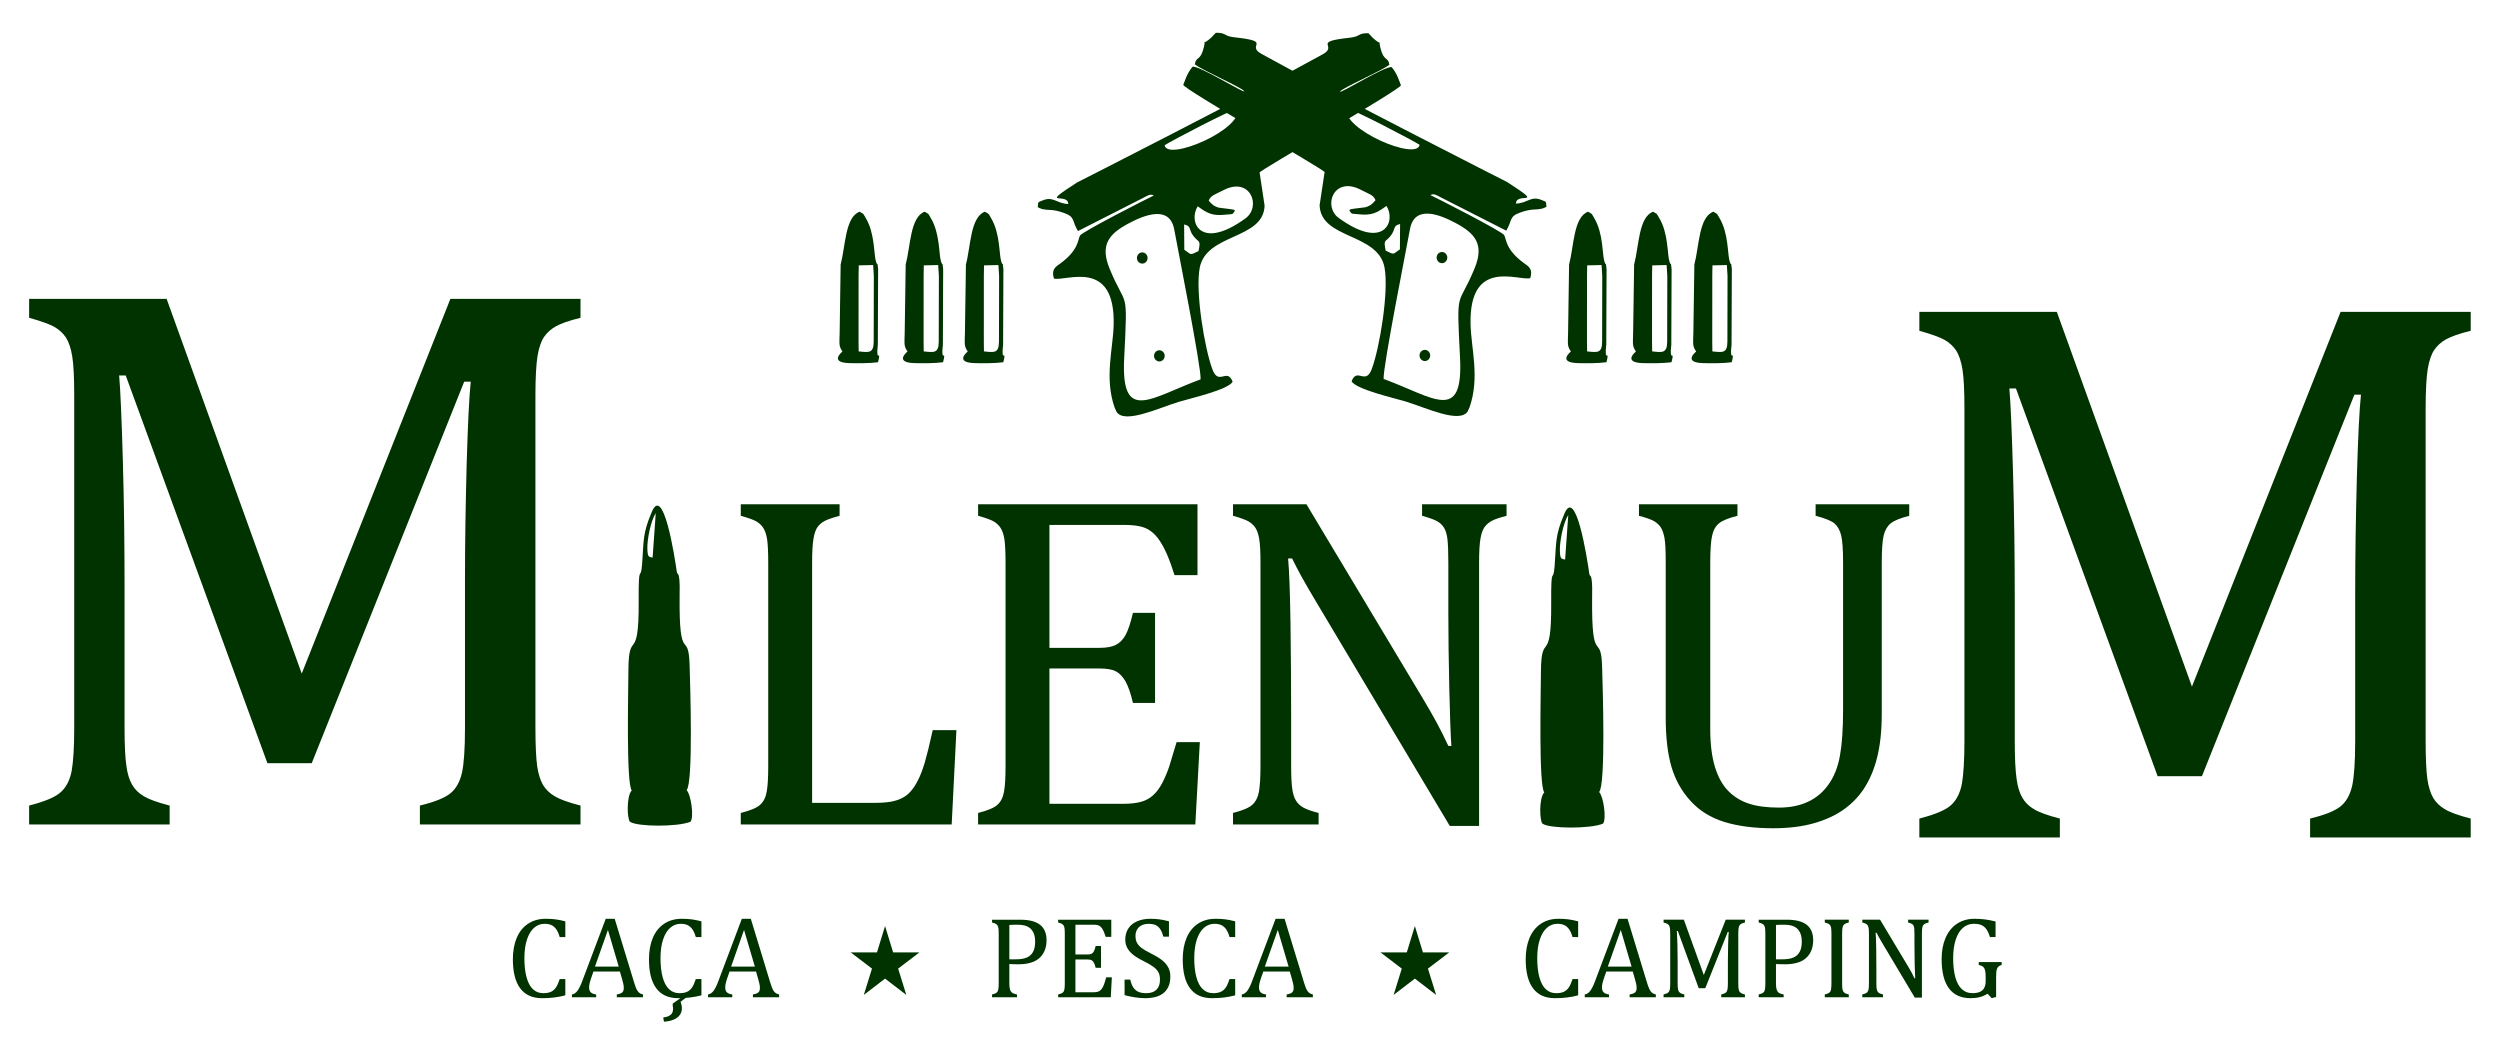 <?xml version="1.0" encoding="UTF-8"?> <svg xmlns="http://www.w3.org/2000/svg" xmlns:xlink="http://www.w3.org/1999/xlink" xmlns:xodm="http://www.corel.com/coreldraw/odm/2003" xml:space="preserve" width="190mm" height="80mm" version="1.1" style="shape-rendering:geometricPrecision; text-rendering:geometricPrecision; image-rendering:optimizeQuality; fill-rule:evenodd; clip-rule:evenodd" viewBox="0 0 19000 8000"> <defs> <style type="text/css"> .fil1 {fill:#003300} .fil0 {fill:#003300;fill-rule:nonzero} </style> </defs> <g id="Camada_x0020_1">  <g id="_2775673007776"> <path class="fil0" d="M4411.92 2415.32c-85.91,20.97 -147.85,42.94 -185.8,63.93 -37.96,20.97 -67.94,47.95 -90.91,80.91 -21.97,31.97 -38.95,79.9 -49.93,144.83 -9.99,63.94 -15.99,163.83 -15.99,297.69l0 2532.22c0,129.86 5,225.76 12.98,286.7 9,59.92 23.97,107.87 43.96,142.83 20.98,34.97 50.93,64.93 90.9,87.91 39.96,23.97 104.88,46.95 194.79,69.92l0 143.85 -1220.66 0 0 -143.85c111.87,-26.96 188.78,-57.93 231.72,-92.9 42.97,-34.96 71.94,-86.9 87.91,-155.82 15,-67.93 22.98,-180.81 22.98,-338.64l0 -1120.77c0,-294.68 5.01,-593.35 12.99,-895.02 9,-300.67 18.98,-507.45 30.97,-618.33l-49.95 0 -1158.72 2899.84 -336.65 0 -1076.81 -2946.79 -49.96 0c9.99,118.88 18.99,334.64 27.97,646.3 9,312.66 12.99,633.31 12.99,962.95l0 1071.82c0,129.86 5,225.76 13.98,286.7 7.99,59.92 22.97,107.87 43.96,142.83 19.97,34.97 49.95,64.93 89.9,87.91 39.96,23.97 104.88,46.95 194.78,69.92l0 143.85 -1067.83 0 0 -143.85c120.87,-30.96 201.78,-64.93 242.73,-103.88 40.96,-37.95 67.93,-91.9 80.92,-161.82 11.98,-69.92 18.98,-177.81 18.98,-321.66l0 -2532.22c0,-133.86 -5.01,-232.76 -14.99,-293.68 -9.98,-61.94 -25.97,-108.89 -47.95,-143.85 -22.98,-33.96 -52.93,-60.93 -89.9,-81.91 -36.95,-19.97 -99.89,-42.96 -189.79,-67.92l0 -143.85 1044.85 0 1026.9 2847.89 1129.74 -2847.89 988.94 0 0 143.85zm1760.16 3686.48l467.4 0c51.13,0 93.71,-2.45 128.41,-8.53 34.09,-6.08 63.91,-15.21 88.24,-28 24.35,-12.16 46.26,-29.2 65.73,-51.72 19.48,-21.91 38.34,-50.52 55.99,-86.43 18.26,-35.29 34.68,-80.32 51.12,-134.49 15.83,-54.15 35.92,-135.1 59.64,-243.43l180.14 0 -35.91 716.91 -1602.99 0 0 -87.64c74.25,-18.86 123.55,-39.55 148.49,-63.28 24.96,-23.14 41.39,-56 48.68,-98.6 7.92,-42.6 11.56,-108.33 11.56,-195.96l0 -1542.75c0,-81.55 -3.04,-141.79 -8.5,-178.92 -6.1,-37.73 -15.83,-66.34 -29.84,-87.63 -13.39,-20.69 -31.65,-37.13 -54.16,-49.92 -22.5,-12.17 -61.47,-26.16 -116.23,-41.38l0 -87.63 750.99 0 0 87.63c-52.35,14.01 -89.46,26.78 -111.38,38.34 -21.91,10.96 -40.17,26.18 -54.76,45.04 -14.01,18.86 -24.96,48.08 -31.66,87.64 -7.29,38.95 -10.96,101.62 -10.96,186.83l0 1823.92zm2928.85 -2269.4l0 538.59 -174.66 0c-18.26,-58.42 -36.52,-109.54 -55.38,-153.35 -18.86,-44.43 -38.95,-80.95 -59.03,-110.77 -20.09,-29.83 -42.62,-53.56 -66.95,-71.21 -24.36,-17.65 -52.95,-29.82 -86.42,-36.51 -32.87,-6.7 -73.04,-9.74 -119.27,-9.74l-563.56 0 0 934.18 381.57 0c52.35,0 93.11,-7.31 122.94,-22.52 29.82,-14.61 54.78,-40.17 74.25,-75.47 19.48,-35.91 38.34,-91.89 56,-167.97l167.95 0 0 684.66 -167.95 0c-16.44,-71.2 -35.32,-124.76 -55.39,-161.28 -20.08,-35.9 -43.83,-62.08 -71.81,-77.29 -27.99,-15.82 -70,-23.12 -125.99,-23.12l-381.57 0 0 1028.5 554.43 0c58.4,0 105.87,-4.87 141.78,-15.22 36.52,-9.73 67.56,-27.38 93.73,-51.73 26.17,-24.35 49.29,-55.98 69.37,-94.94 20.09,-39.55 37.13,-80.33 51.14,-122.33 13.38,-41.98 32.25,-104.05 55.97,-184.39l176.5 0 -34.08 625.62 -1651.07 0 0 -87.64c74.23,-18.86 123.54,-39.55 148.48,-63.28 24.96,-23.14 41.38,-56 48.68,-98.6 7.92,-42.6 11.56,-108.33 11.56,-195.96l0 -1542.75c0,-81.55 -3.04,-141.79 -8.5,-178.92 -6.09,-37.73 -15.82,-66.34 -29.83,-87.63 -13.39,-20.69 -31.65,-37.13 -54.16,-49.92 -22.51,-12.17 -61.47,-26.16 -116.23,-41.38l0 -87.63 1667.5 0zm1708.65 1469.11c42.59,71.2 78.5,133.89 107.71,187.45 29.21,53.55 59.02,113.18 90.06,180.13l23.14 0c-5.49,-73.02 -10.96,-216.66 -15.84,-432.7 -4.85,-215.44 -7.3,-410.19 -7.3,-583.63l0 -374.88c0,-81.55 -2.43,-141.79 -6.68,-180.15 -4.88,-37.72 -13.4,-66.93 -26.17,-87.02 -12.17,-20.07 -29.82,-36.51 -51.73,-49.3 -21.92,-12.17 -60.26,-26.16 -115.02,-41.38l0 -87.63 642.04 0 0 87.63c-53.55,14.01 -91.27,26.78 -113.2,38.96 -21.91,12.17 -40.16,27.37 -53.54,46.25 -14.01,18.86 -24.35,47.47 -31.04,85.81 -7.31,37.72 -10.95,100.41 -10.95,186.83l0 1999.19 -222.74 0 -993.22 -1665.69c-62.07,-103.46 -105.87,-178.92 -132.05,-226.39 -26.17,-47.47 -50.51,-94.34 -73.03,-140.58l-30.43 0c8.52,91.28 14.61,256.81 18.26,496.6 3.04,239.17 4.88,477.74 4.88,715.69l0 363.93c0,79.12 3.03,137.54 8.5,174.67 4.89,36.51 14,65.71 26.78,87.02 12.19,21.3 30.42,39.55 54.78,53.56 24.33,14.6 63.91,28.59 118.67,42.59l0 87.64 -650.57 0 0 -87.64c73.64,-18.86 122.92,-39.55 147.89,-63.28 24.95,-23.14 41.37,-56 49.28,-98.6 7.31,-42.6 11.57,-108.33 11.57,-195.96l0 -1542.75c0,-81.55 -3.04,-141.79 -9.13,-178.92 -6.08,-37.73 -15.82,-66.34 -29.22,-87.63 -13.98,-20.69 -32.24,-37.13 -54.76,-49.92 -22.52,-12.17 -60.87,-26.16 -115.63,-41.38l0 -87.63 558.07 0 880.62 1469.11zm3491.77 122.93c0,129.63 -12.19,241.6 -35.92,335.33 -22.51,88.85 -55.99,167.97 -101.62,237.34 -41.39,61.48 -93.11,114.42 -155.2,157.63 -61.46,43.21 -136.32,77.29 -224.56,102.24 -87.64,24.95 -191.09,37.74 -309.76,37.74 -144.24,0 -267.17,-16.44 -370.02,-48.09 -102.85,-32.25 -188.05,-84.59 -255,-158.22 -67.56,-73.04 -115.63,-158.84 -145.45,-258.04 -29.82,-99.2 -44.41,-225.78 -44.41,-379.15l0 -1173.34c0,-92.51 -3.06,-155.18 -9.14,-188.05 -6.09,-32.26 -14.61,-58.43 -25.56,-77.29 -11.56,-18.86 -28,-35.29 -49.3,-49.3 -21.29,-13.39 -61.47,-27.99 -119.27,-43.21l0 -87.63 748.54 0 0 87.63c-66.34,16.44 -112.59,35.3 -138.74,55.99 -26.18,20.7 -44.44,51.74 -53.57,93.72 -9.74,41.38 -14.59,110.77 -14.59,208.14l0 1262.8c0,115.02 12.16,211.79 36.5,290.29 24.35,78.51 59.04,139.36 102.85,182.58 43.82,43.82 96.15,75.46 157.01,94.93 60.26,19.48 135.71,29.22 226.4,29.22 82.76,0 156.4,-14.61 219.09,-43.82 63.28,-29.21 115.63,-73.03 157.62,-132.68 42.6,-59.63 71.19,-132.66 86.42,-219.08 15.83,-87.02 23.72,-203.27 23.72,-349.93l0 -1114.31c0,-103.45 -5.46,-174.06 -15.21,-211.78 -10.34,-38.34 -26.77,-67.56 -49.89,-87.64 -23.75,-20.09 -71.22,-39.56 -143.63,-58.43l0 -87.63 711.42 0 0 87.63c-69.38,17.65 -116.22,37.13 -141.79,58.43 -25.57,21.29 -43.22,52.34 -52.95,93.11 -9.13,40.17 -13.99,108.94 -13.99,206.31l0 1146.56z"></path> <path class="fil0" d="M4296.41 7002.29l0 119.57 -42.76 0c-6.94,-25.06 -15.78,-44.96 -26.4,-59.71 -10.6,-14.88 -23,-25.5 -37.15,-31.84 -14.15,-6.34 -31.09,-9.43 -51,-9.43 -29.63,0 -56.03,9.87 -79.16,29.63 -23.15,19.61 -41.43,49.38 -54.71,88.89 -13.26,39.66 -19.9,87.42 -19.9,143.6 0,56.46 5.61,104.67 16.51,144.47 10.9,39.96 26.98,70.03 48.37,90.38 21.23,20.19 47.47,30.37 78.56,30.37 23.59,0 42.92,-3.4 57.94,-10.18 14.9,-6.78 27.57,-17.39 37.74,-32.14 10.17,-14.74 19.9,-36.27 29.2,-64.86l42.76 0 0 123.54c-27.14,7.22 -54.85,12.67 -83.15,16.21 -28.46,3.69 -59.57,5.46 -93.62,5.46 -73.11,0 -128.4,-24.77 -165.7,-74.3 -37.45,-49.54 -56.18,-123.4 -56.18,-221.58 0,-61.62 9.73,-115.58 29.04,-162.02 19.47,-46.3 48.06,-82.12 85.8,-107.47 37.75,-25.37 82.72,-38.04 135.21,-38.04 26.22,0 50.41,1.33 72.52,4.13 22.26,2.66 47.47,7.81 76.08,15.32zm391.25 577.03l0 -21.23c14.45,-2.8 25.07,-6.04 32.15,-9.43 7.07,-3.39 12.38,-8.27 15.77,-14.45 3.54,-6.19 5.15,-14.45 5.15,-24.92 0,-9.73 -1.03,-20.34 -3.38,-31.69 -2.36,-11.36 -5.61,-24.18 -9.88,-38.19l-16.07 -55.72 -201.25 0 -14.72 42.3c-7.37,21.24 -12.39,37.46 -14.6,48.37 -2.37,10.9 -3.53,20.93 -3.53,29.78 0,17.24 4.41,29.93 13.26,38.03 8.69,8.1 22.25,13.41 40.39,15.92l0 21.23 -184.42 0 0 -21.23c16.06,-2.51 30.08,-11.94 42,-28.02 11.96,-16.05 23.59,-39.2 34.81,-69.13l180.15 -478.1 68.24 0 146.84 481.64c6.94,22.41 12.99,39.51 18.3,51.3 5.29,11.8 11.79,21.08 19.3,27.71 7.38,6.63 17.69,11.51 30.66,14.6l0 21.23 -199.17 0zm-165.85 -233.22l180.6 0 -82.13 -278.64 -98.47 278.64zm809.07 -343.81l0 119.57 -42.76 0c-6.92,-25.06 -15.78,-44.96 -26.38,-59.71 -10.61,-14.88 -23,-25.5 -37.15,-31.84 -14.15,-6.34 -31.11,-9.43 -51.02,-9.43 -29.63,0 -56.01,9.87 -79.16,29.63 -23.13,19.61 -41.43,49.38 -54.69,88.89 -13.28,39.66 -19.9,87.42 -19.9,143.6 0,56.46 5.59,104.67 16.51,144.47 10.9,39.96 26.98,70.03 48.35,90.38 21.23,20.19 47.47,30.37 78.59,30.37 23.58,0 42.89,-3.4 57.93,-10.18 14.89,-6.78 27.57,-17.39 37.74,-32.14 10.17,-14.74 19.9,-36.27 29.18,-64.86l42.76 0 0 123.54c-38.02,9.88 -77.98,16.35 -119.7,19.45l-39.21 29.78c2.79,6.34 5.29,14.01 7.22,23 2.05,8.85 3.09,17.4 3.09,25.51 0,29.62 -11.8,53.37 -35.23,71.35 -23.44,17.98 -57.07,28.45 -100.85,31.4l-5.59 -31.98c18.71,-2.37 33.76,-6.64 44.96,-12.98 11.19,-6.34 19.03,-13.71 23.29,-22.27 4.28,-8.39 6.5,-18.71 6.5,-30.81 0,-7.51 -0.9,-15.03 -2.66,-22.56l0 -17.24 59.27 -41.42c-2.95,0.29 -5.75,0.44 -8.7,0.44l-9.16 0c-73.1,0 -128.4,-24.77 -165.69,-74.3 -37.45,-49.54 -56.17,-123.4 -56.17,-221.58 0,-61.62 9.73,-115.58 29.04,-162.02 19.47,-46.3 48.06,-82.12 85.8,-107.47 37.75,-25.37 82.7,-38.04 135.19,-38.04 26.24,0 50.43,1.33 72.52,4.13 22.28,2.66 47.47,7.81 76.08,15.32zm391.26 577.03l0 -21.23c14.46,-2.8 25.08,-6.04 32.15,-9.43 7.08,-3.39 12.37,-8.27 15.76,-14.45 3.56,-6.19 5.17,-14.45 5.17,-24.92 0,-9.73 -1.02,-20.34 -3.39,-31.69 -2.36,-11.36 -5.6,-24.18 -9.88,-38.19l-16.08 -55.72 -201.23 0 -14.74 42.3c-7.37,21.24 -12.39,37.46 -14.59,48.37 -2.36,10.9 -3.53,20.93 -3.53,29.78 0,17.24 4.42,29.93 13.27,38.03 8.69,8.1 22.25,13.41 40.39,15.92l0 21.23 -184.44 0 0 -21.23c16.08,-2.51 30.09,-11.94 42.02,-28.02 11.94,-16.05 23.59,-39.2 34.79,-69.13l180.15 -478.1 68.26 0 146.84 481.64c6.92,22.41 12.97,39.51 18.28,51.3 5.31,11.8 11.79,21.08 19.3,27.71 7.39,6.63 17.71,11.51 30.67,14.6l0 21.23 -199.17 0zm-165.84 -233.22l180.6 0 -82.13 -278.64 -98.47 278.64zm2114.67 123.98c0,16.96 0.87,30.52 2.79,40.54 1.92,10.18 4.72,18.13 8.71,24.03 3.82,5.89 9.14,10.47 15.77,13.86 6.63,3.24 16.95,6.49 31.11,9.58l0 21.23 -189.73 0 0 -21.23c17.97,-4.58 29.9,-9.58 35.95,-15.33 6.05,-5.61 10.02,-13.57 11.8,-23.89 1.91,-10.31 2.81,-26.24 2.81,-47.46l0 -373.72c0,-19.76 -0.74,-34.35 -2.07,-43.35 -1.49,-9.14 -3.84,-16.07 -7.23,-21.22 -3.23,-5.02 -7.66,-9 -13.12,-12.1 -5.45,-2.95 -14.89,-6.34 -28.14,-10.02l0 -21.23 214.34 0c67.37,0 117.5,12.83 150.52,38.62 32.88,25.8 49.4,65.02 49.4,117.65 0,30.07 -5.18,56.9 -15.49,80.78 -10.46,23.89 -25.06,43.5 -44.08,58.83 -19.03,15.18 -41.42,26.23 -67.37,32.72 -25.95,6.64 -53.22,10.03 -81.68,10.03 -32,0 -56.75,-0.59 -74.29,-1.77l0 143.45zm0 -179.27l50.1 0c32.59,0 59.43,-4.28 80.5,-12.69 21.25,-8.54 37.47,-22.69 48.67,-42.45 11.19,-19.6 16.8,-45.85 16.8,-78.27 0,-24.78 -3.25,-45.42 -9.89,-62.08 -6.62,-16.51 -15.76,-29.78 -27.41,-39.95 -11.66,-10.03 -25.65,-17.1 -41.73,-21.37 -16.05,-4.13 -33.62,-6.2 -52.62,-6.2 -28.6,0 -49.97,0.59 -64.42,1.78l0 261.23zm774.85 -301.04l0 130.48 -42.31 0c-4.43,-14.17 -8.86,-26.54 -13.41,-37.17 -4.58,-10.76 -9.44,-19.59 -14.31,-26.83 -4.86,-7.22 -10.31,-12.96 -16.22,-17.25 -5.89,-4.27 -12.82,-7.22 -20.93,-8.83 -7.97,-1.63 -17.7,-2.37 -28.9,-2.37l-136.5 0 0 226.3 92.42 0c12.69,0 22.56,-1.77 29.79,-5.45 7.21,-3.54 13.26,-9.73 17.97,-18.29 4.73,-8.69 9.3,-22.25 13.57,-40.69l40.68 0 0 165.85 -40.68 0c-3.97,-17.24 -8.55,-30.22 -13.42,-39.06 -4.86,-8.7 -10.61,-15.04 -17.38,-18.73 -6.79,-3.83 -16.97,-5.59 -30.53,-5.59l-92.42 0 0 249.15 134.31 0c14.15,0 25.64,-1.19 34.34,-3.69 8.84,-2.36 16.36,-6.63 22.7,-12.53 6.34,-5.9 11.93,-13.56 16.8,-23 4.87,-9.59 9,-19.47 12.39,-29.64 3.23,-10.17 7.81,-25.2 13.56,-44.66l42.76 0 -8.27 151.55 -399.94 0 0 -21.23c17.97,-4.58 29.91,-9.58 35.96,-15.33 6.05,-5.61 10.01,-13.57 11.8,-23.89 1.9,-10.31 2.79,-26.24 2.79,-47.46l0 -373.72c0,-19.76 -0.73,-34.35 -2.06,-43.35 -1.49,-9.14 -3.84,-16.07 -7.23,-21.22 -3.23,-5.02 -7.65,-9 -13.12,-12.1 -5.46,-2.95 -14.9,-6.34 -28.14,-10.02l0 -21.23 403.93 0zm144.17 455.24c5.75,25.37 13.56,45.27 23.29,60.01 9.89,14.74 22.56,25.49 38.03,32.58 15.65,7.08 35.55,10.62 60.01,10.62 33.77,0 59.56,-8.86 77.55,-26.4 17.99,-17.54 26.98,-43.19 26.98,-76.81 0,-21.66 -3.68,-39.8 -11.2,-54.39 -7.53,-14.74 -19.76,-28.61 -36.71,-41.57 -16.96,-12.83 -42.91,-28.02 -77.69,-45.27 -33.76,-16.66 -60.3,-33.02 -79.91,-49.1 -19.62,-15.91 -34.21,-33.3 -43.94,-52.03 -9.57,-18.73 -14.44,-39.07 -14.44,-61.33 0,-32.29 7.66,-60.15 22.71,-84.03 15.18,-23.73 37.29,-42.02 66.47,-55 29.34,-12.96 62.82,-19.45 100.4,-19.45 21.97,0 43.35,1.18 64.14,3.54 20.94,2.2 47.02,7.37 78.44,15.47l0 116.62 -42.76 0c-6.63,-25.36 -14.88,-45.11 -25.07,-59.12 -10.02,-14.15 -21.82,-24.03 -35.38,-29.62 -13.56,-5.61 -31.1,-8.41 -52.63,-8.41 -18.72,0 -35.53,3.39 -50.43,10.32 -14.74,6.92 -26.54,17.39 -35.07,31.39 -8.71,13.87 -12.99,30.53 -12.99,49.83 0,20.49 3.69,37.75 10.92,51.76 7.37,14.15 18.88,27.27 34.36,39.35 15.61,12.1 38.61,25.66 69.13,40.54 36.85,18.44 65.47,35.68 85.81,51.46 20.2,15.91 36.11,33.91 47.47,54.25 11.34,20.2 17.1,43.93 17.1,71.06 0,30.22 -4.88,55.73 -14.3,76.66 -9.58,20.79 -22.7,37.89 -39.51,50.86 -16.81,13.12 -37,22.71 -60.45,28.6 -23.59,5.9 -49.25,8.85 -77.11,8.85 -45.25,0 -97.3,-7.67 -156.41,-22.86l0 -118.38 43.19 0zm797.42 -442.72l0 119.57 -42.75 0c-6.94,-25.06 -15.78,-44.96 -26.4,-59.71 -10.61,-14.88 -23,-25.5 -37.15,-31.84 -14.15,-6.34 -31.1,-9.43 -51,-9.43 -29.63,0 -56.04,9.87 -79.16,29.63 -23.15,19.61 -41.44,49.38 -54.71,88.89 -13.26,39.66 -19.91,87.42 -19.91,143.6 0,56.46 5.62,104.67 16.52,144.47 10.9,39.96 26.97,70.03 48.37,90.38 21.22,20.19 47.47,30.37 78.56,30.37 23.59,0 42.9,-3.4 57.94,-10.18 14.89,-6.78 27.57,-17.39 37.73,-32.14 10.18,-14.74 19.91,-36.27 29.21,-64.86l42.75 0 0 123.54c-27.13,7.22 -54.84,12.67 -83.15,16.21 -28.44,3.69 -59.56,5.46 -93.61,5.46 -73.12,0 -128.41,-24.77 -165.71,-74.3 -37.44,-49.54 -56.18,-123.4 -56.18,-221.58 0,-61.62 9.74,-115.58 29.05,-162.02 19.46,-46.3 48.06,-82.12 85.8,-107.47 37.75,-25.37 82.72,-38.04 135.2,-38.04 26.22,0 50.41,1.33 72.53,4.13 22.26,2.66 47.47,7.81 76.07,15.32zm391.25 577.03l0 -21.23c14.46,-2.8 25.08,-6.04 32.15,-9.43 7.08,-3.39 12.38,-8.27 15.77,-14.45 3.54,-6.19 5.16,-14.45 5.16,-24.92 0,-9.73 -1.03,-20.34 -3.39,-31.69 -2.36,-11.36 -5.61,-24.18 -9.87,-38.19l-16.07 -55.72 -201.25 0 -14.72 42.3c-7.37,21.24 -12.39,37.46 -14.61,48.37 -2.36,10.9 -3.52,20.93 -3.52,29.78 0,17.24 4.41,29.93 13.26,38.03 8.69,8.1 22.25,13.41 40.39,15.92l0 21.23 -184.42 0 0 -21.23c16.06,-2.51 30.07,-11.94 42,-28.02 11.96,-16.05 23.59,-39.2 34.81,-69.13l180.15 -478.1 68.24 0 146.84 481.64c6.94,22.41 12.98,39.51 18.3,51.3 5.29,11.8 11.77,21.08 19.3,27.71 7.38,6.63 17.69,11.51 30.66,14.6l0 21.23 -199.18 0zm-165.84 -233.22l180.6 0 -82.13 -278.64 -98.47 278.64zm2381.21 -343.81l0 119.57 -42.76 0c-6.92,-25.06 -15.77,-44.96 -26.39,-59.71 -10.6,-14.88 -22.99,-25.5 -37.14,-31.84 -14.15,-6.34 -31.1,-9.43 -51.02,-9.43 -29.63,0 -56.01,9.87 -79.16,29.63 -23.13,19.61 -41.43,49.38 -54.69,88.89 -13.28,39.66 -19.91,87.42 -19.91,143.6 0,56.46 5.6,104.67 16.52,144.47 10.89,39.96 26.98,70.03 48.35,90.38 21.24,20.19 47.47,30.37 78.58,30.37 23.59,0 42.9,-3.4 57.94,-10.18 14.89,-6.78 27.55,-17.39 37.74,-32.14 10.17,-14.74 19.9,-36.27 29.18,-64.86l42.76 0 0 123.54c-27.12,7.22 -54.83,12.67 -83.14,16.21 -28.46,3.69 -59.57,5.46 -93.62,5.46 -73.11,0 -128.41,-24.77 -165.7,-74.3 -37.46,-49.54 -56.17,-123.4 -56.17,-221.58 0,-61.62 9.73,-115.58 29.04,-162.02 19.47,-46.3 48.06,-82.12 85.8,-107.47 37.75,-25.37 82.7,-38.04 135.19,-38.04 26.23,0 50.42,1.33 72.52,4.13 22.28,2.66 47.47,7.81 76.08,15.32zm391.26 577.03l0 -21.23c14.45,-2.8 25.08,-6.04 32.15,-9.43 7.08,-3.39 12.37,-8.27 15.76,-14.45 3.55,-6.19 5.17,-14.45 5.17,-24.92 0,-9.73 -1.03,-20.34 -3.39,-31.69 -2.36,-11.36 -5.61,-24.18 -9.89,-38.19l-16.06 -55.72 -201.24 0 -14.74 42.3c-7.36,21.24 -12.38,37.46 -14.59,48.37 -2.36,10.9 -3.53,20.93 -3.53,29.78 0,17.24 4.42,29.93 13.26,38.03 8.7,8.1 22.26,13.41 40.4,15.92l0 21.23 -184.44 0 0 -21.23c16.08,-2.51 30.09,-11.94 42.02,-28.02 11.95,-16.05 23.59,-39.2 34.79,-69.13l180.15 -478.1 68.26 0 146.84 481.64c6.92,22.41 12.97,39.51 18.28,51.3 5.31,11.8 11.79,21.08 19.3,27.71 7.38,6.63 17.7,11.51 30.66,14.6l0 21.23 -199.16 0zm-165.84 -233.22l180.59 0 -82.12 -278.64 -98.47 278.64zm1042.14 -335.1c-12.69,3.09 -21.83,6.34 -27.42,9.44 -5.6,3.09 -10.02,7.07 -13.41,11.93 -3.26,4.72 -5.76,11.8 -7.37,21.38 -1.48,9.44 -2.36,24.18 -2.36,43.94l0 373.72c0,19.16 0.72,33.31 1.91,42.3 1.33,8.85 3.54,15.92 6.48,21.09 3.1,5.15 7.52,9.58 13.42,12.97 5.89,3.54 15.48,6.93 28.75,10.32l0 21.23 -180.16 0 0 -21.23c16.51,-3.97 27.88,-8.55 34.22,-13.71 6.32,-5.16 10.6,-12.82 12.95,-23 2.23,-10.02 3.39,-26.68 3.39,-49.97l0 -165.41c0,-43.49 0.76,-87.57 1.93,-132.1 1.32,-44.38 2.8,-74.89 4.56,-91.26l-7.36 0 -171.01 427.98 -49.69 0 -158.93 -434.91 -7.36 0c1.47,17.54 2.8,49.39 4.13,95.4 1.33,46.13 1.92,93.45 1.92,142.11l0 158.19c0,19.16 0.73,33.31 2.04,42.3 1.19,8.85 3.41,15.92 6.5,21.09 2.95,5.15 7.38,9.58 13.26,12.97 5.91,3.54 15.49,6.93 28.76,10.32l0 21.23 -157.59 0 0 -21.23c17.83,-4.58 29.77,-9.58 35.82,-15.33 6.04,-5.61 10.03,-13.57 11.94,-23.89 1.77,-10.31 2.8,-26.24 2.8,-47.46l0 -373.72c0,-19.76 -0.73,-34.35 -2.22,-43.35 -1.46,-9.14 -3.82,-16.07 -7.08,-21.22 -3.39,-5.02 -7.81,-9 -13.26,-12.1 -5.44,-2.95 -14.74,-6.34 -28,-10.02l0 -21.23 154.2 0 151.56 420.31 166.74 -420.31 145.94 0 0 21.23zm235.87 459.08c0,16.96 0.89,30.52 2.79,40.54 1.92,10.18 4.74,18.13 8.7,24.03 3.84,5.89 9.16,10.47 15.78,13.86 6.64,3.24 16.97,6.49 31.12,9.58l0 21.23 -189.74 0 0 -21.23c17.99,-4.58 29.91,-9.58 35.96,-15.33 6.05,-5.61 10.03,-13.57 11.8,-23.89 1.92,-10.31 2.8,-26.24 2.8,-47.46l0 -373.72c0,-19.76 -0.75,-34.35 -2.07,-43.35 -1.47,-9.14 -3.82,-16.07 -7.21,-21.22 -3.25,-5.02 -7.67,-9 -13.12,-12.1 -5.46,-2.95 -14.9,-6.34 -28.16,-10.02l0 -21.23 214.35 0c67.37,0 117.5,12.83 150.52,38.62 32.87,25.8 49.39,65.02 49.39,117.65 0,30.07 -5.16,56.9 -15.49,80.78 -10.46,23.89 -25.05,43.5 -44.08,58.83 -19.01,15.18 -41.42,26.23 -67.37,32.72 -25.95,6.64 -53.22,10.03 -81.66,10.03 -32,0 -56.77,-0.59 -74.31,-1.77l0 143.45zm0 -179.27l50.12 0c32.59,0 59.41,-4.28 80.49,-12.69 21.23,-8.54 37.45,-22.69 48.66,-42.45 11.2,-19.6 16.8,-45.85 16.8,-78.27 0,-24.78 -3.23,-45.42 -9.88,-62.08 -6.63,-16.51 -15.78,-29.78 -27.41,-39.95 -11.66,-10.03 -25.65,-17.1 -41.73,-21.37 -16.06,-4.13 -33.61,-6.2 -52.62,-6.2 -28.6,0 -49.99,0.59 -64.43,1.78l0 261.23zm502.72 180.6c0,19.16 0.59,33.31 1.9,42.3 1.33,8.85 3.54,15.92 6.5,21.09 3.09,5.15 7.51,9.58 13.41,12.97 5.89,3.54 15.49,6.93 28.75,10.32l0 21.23 -182.35 0 0 -21.23c17.98,-4.58 29.9,-9.58 35.95,-15.33 6.05,-5.61 10.03,-13.57 11.8,-23.89 1.92,-10.31 2.81,-26.24 2.81,-47.46l0 -373.72c0,-19.76 -0.76,-34.35 -2.08,-43.35 -1.48,-9.14 -3.83,-16.07 -7.22,-21.22 -3.23,-5.02 -7.66,-9 -13.12,-12.1 -5.45,-2.95 -14.89,-6.34 -28.14,-10.02l0 -21.23 182.35 0 0 21.23c-12.69,3.09 -21.83,6.34 -27.41,9.44 -5.61,3.09 -10.17,7.07 -13.42,11.93 -3.39,4.72 -5.75,11.8 -7.38,21.38 -1.62,9.44 -2.35,24.18 -2.35,43.94l0 373.72zm501.83 -125.75c10.32,17.24 19,32.42 26.07,45.4 7.09,12.97 14.32,27.42 21.83,43.64l5.62 0c-1.34,-17.69 -2.66,-52.49 -3.86,-104.82 -1.16,-52.2 -1.76,-99.37 -1.76,-141.38l0 -90.81c0,-19.76 -0.59,-34.35 -1.63,-43.64 -1.16,-9.15 -3.23,-16.22 -6.33,-21.08 -2.94,-4.87 -7.22,-8.85 -12.53,-11.95 -5.31,-2.95 -14.59,-6.34 -27.85,-10.02l0 -21.23 155.52 0 0 21.23c-12.97,3.39 -22.11,6.49 -27.41,9.44 -5.32,2.95 -9.74,6.63 -12.99,11.2 -3.39,4.57 -5.89,11.5 -7.51,20.78 -1.77,9.14 -2.66,24.33 -2.66,45.27l0 484.28 -53.95 0 -240.61 -403.5c-15.02,-25.07 -25.63,-43.34 -31.97,-54.83 -6.34,-11.51 -12.25,-22.86 -17.7,-34.07l-7.38 0c2.07,22.12 3.55,62.22 4.43,120.3 0.75,57.94 1.19,115.74 1.19,173.38l0 88.16c0,19.16 0.73,33.31 2.05,42.3 1.18,8.85 3.39,15.92 6.48,21.09 2.96,5.15 7.38,9.58 13.28,12.97 5.89,3.54 15.47,6.93 28.75,10.32l0 21.23 -157.6 0 0 -21.23c17.84,-4.58 29.79,-9.58 35.82,-15.33 6.04,-5.61 10.03,-13.57 11.95,-23.89 1.76,-10.31 2.79,-26.24 2.79,-47.46l0 -373.72c0,-19.76 -0.73,-34.35 -2.22,-43.35 -1.46,-9.14 -3.83,-16.07 -7.06,-21.22 -3.4,-5.02 -7.82,-9 -13.28,-12.1 -5.44,-2.95 -14.74,-6.34 -28,-10.02l0 -21.23 135.18 0 213.34 355.89zm668.56 231.44l-33.62 9.15 -31.55 -33.76c-18.72,11.49 -38.31,20.05 -58.8,25.51 -20.36,5.44 -43.79,8.25 -70.33,8.25 -72.83,0 -127.67,-25.06 -164.52,-74.89 -36.87,-49.98 -55.3,-124.28 -55.3,-222.76 0,-61.34 10.03,-115.15 30.22,-161.43 20.06,-46.44 49.11,-82.12 86.84,-106.88 37.58,-24.92 81.96,-37.45 132.99,-37.45 26.82,0 52.46,1.47 77.24,4.57 24.77,2.95 52.32,8.25 82.55,15.78l0 118.67 -42.76 0c-7.8,-25.8 -16.94,-46.15 -27.7,-60.59 -10.62,-14.59 -23.3,-24.91 -38.18,-31.1 -14.91,-6.2 -33.61,-9.29 -56.33,-9.29 -31.4,0 -58.96,10.02 -82.55,30.22 -23.59,20.19 -41.87,49.83 -54.99,89.18 -13.12,39.37 -19.76,86.69 -19.76,142.28 0,56.46 5.61,104.67 16.66,144.77 11.07,39.95 27.57,70.17 49.54,90.52 21.83,20.19 48.81,30.37 80.79,30.37 33.9,0 59.11,-7.37 75.48,-22.27 16.51,-14.74 24.62,-37.59 24.62,-68.4l0 -25.95c0,-25.95 -1.33,-44.67 -4.12,-56.17 -2.66,-11.5 -7.54,-20.35 -14.46,-26.69 -6.93,-6.33 -18.27,-11.64 -34.05,-15.62l0 -21.24 174.41 0 0 21.24c-10.32,3.39 -18.13,7.37 -23.31,11.94 -5.15,4.43 -9.14,9.87 -11.79,16.51 -2.8,6.63 -4.72,14.9 -5.75,24.48 -0.87,9.57 -1.47,23.44 -1.47,41.28l0 149.77z"></path> <polygon class="fil1" points="6726.43,7038.07 6787.85,7238.38 6987.81,7237.98 6825.82,7361.37 6887.96,7561.43 6726.43,7437.39 6564.88,7561.43 6627.04,7361.37 6465.04,7237.98 6665,7238.38 "></polygon> <polygon class="fil1" points="10752.92,7038.08 10814.36,7238.38 11014.3,7237.98 10852.32,7361.38 10914.48,7561.43 10752.92,7437.39 10591.38,7561.43 10653.54,7361.38 10491.53,7237.98 10691.51,7238.38 "></polygon> <path class="fil1" d="M12061.98 2670.61l-0.87 -75.84 0.16 -497.07 1.38 -80.8 109.34 -2.65 5.22 83.41 -0.98 497.1c-0.07,92.7 -37.2,83.48 -114.25,75.85zm-123.13 0.62c-1.14,1.83 -105.17,83.88 52.63,88.5 63.61,1.86 155.89,1.68 217.76,-6.79 26.84,-108.16 -18.89,17.26 -1.56,-133.28l2.22 -573.35c-7.48,-71.83 -2.73,-15.38 -16.81,-60.37 -16.47,-52.64 -7.38,-213.6 -77.35,-328.95 -26.24,-43.25 -7.74,-23.5 -46.33,-47.94 -110.8,40.01 -107.51,262.76 -144.37,401.39l-7.58 520.67c-0.74,71.01 -10,96.97 21.39,140.12z"></path> <path class="fil1" d="M12556.31 2670.61l-0.86 -75.84 0.15 -497.07 1.38 -80.8 109.35 -2.65 5.21 83.41 -0.98 497.1c-0.07,92.7 -37.2,83.48 -114.25,75.85zm-123.13 0.62c-1.14,1.83 -105.16,83.88 52.64,88.5 63.6,1.86 155.88,1.68 217.76,-6.79 26.84,-108.16 -18.9,17.26 -1.57,-133.28l2.23 -573.35c-7.48,-71.83 -2.74,-15.38 -16.81,-60.37 -16.47,-52.64 -7.38,-213.6 -77.35,-328.95 -26.25,-43.25 -7.74,-23.5 -46.34,-47.94 -110.79,40.01 -107.51,262.76 -144.36,401.39l-7.57 520.67c-0.76,71.01 -10.02,96.97 21.37,140.12z"></path> <path class="fil1" d="M13014.04 2670.61l-0.88 -75.84 0.17 -497.07 1.38 -80.8 109.35 -2.65 5.2 83.41 -0.97 497.1c-0.09,92.7 -37.2,83.48 -114.25,75.85zm-123.13 0.62c-1.14,1.83 -105.17,83.88 52.63,88.5 63.6,1.86 155.87,1.68 217.77,-6.79 26.82,-108.16 -18.92,17.26 -1.57,-133.28l2.22 -573.35c-7.48,-71.83 -2.75,-15.38 -16.81,-60.37 -16.48,-52.64 -7.37,-213.6 -77.35,-328.95 -26.24,-43.25 -7.74,-23.5 -46.35,-47.94 -110.79,40.01 -107.49,262.76 -144.36,401.39l-7.57 520.67c-0.74,71.01 -10.02,96.97 21.39,140.12z"></path> <path class="fil1" d="M6525.89 2670.61l-0.87 -75.84 0.17 -497.07 1.38 -80.8 109.35 -2.65 5.21 83.41 -0.98 497.1c-0.09,92.7 -37.21,83.48 -114.26,75.85zm-123.13 0.62c-1.13,1.83 -105.18,83.88 52.64,88.5 63.59,1.86 155.87,1.68 217.77,-6.79 26.81,-108.16 -18.91,17.26 -1.57,-133.28l2.21 -573.35c-7.47,-71.83 -2.74,-15.38 -16.81,-60.37 -16.47,-52.64 -7.36,-213.6 -77.35,-328.95 -26.24,-43.25 -7.74,-23.5 -46.34,-47.94 -110.79,40.01 -107.49,262.76 -144.36,401.39l-7.56 520.67c-0.76,71.01 -10.03,96.97 21.37,140.12z"></path> <path class="fil1" d="M7020.22 2670.61l-0.87 -75.84 0.18 -497.07 1.38 -80.8 109.34 -2.65 5.22 83.41 -0.98 497.1c-0.1,92.7 -37.2,83.48 -114.27,75.85zm-123.13 0.62c-1.12,1.83 -105.17,83.88 52.65,88.5 63.59,1.86 155.87,1.68 217.76,-6.79 26.82,-108.16 -18.91,17.26 -1.56,-133.28l2.2 -573.35c-7.46,-71.83 -2.73,-15.38 -16.81,-60.37 -16.47,-52.64 -7.37,-213.6 -77.34,-328.95 -26.23,-43.25 -7.73,-23.5 -46.34,-47.94 -110.8,40.01 -107.49,262.76 -144.37,401.39l-7.56 520.67c-0.76,71.01 -10.02,96.97 21.37,140.12z"></path> <path class="fil1" d="M7477.95 2670.61l-0.87 -75.84 0.15 -497.07 1.38 -80.8 109.35 -2.65 5.23 83.41 -0.99 497.1c-0.08,92.7 -37.2,83.48 -114.25,75.85zm-123.13 0.62c-1.14,1.83 -105.17,83.88 52.63,88.5 63.6,1.86 155.89,1.68 217.76,-6.79 26.84,-108.16 -18.91,17.26 -1.56,-133.28l2.22 -573.35c-7.48,-71.83 -2.73,-15.38 -16.81,-60.37 -16.47,-52.64 -7.38,-213.6 -77.35,-328.95 -26.25,-43.25 -7.74,-23.5 -46.33,-47.94 -110.8,40.01 -107.52,262.76 -144.37,401.39l-7.58 520.67c-0.75,71.01 -10,96.97 21.39,140.12z"></path> <path class="fil1" d="M9124.49 2883c-383.38,141.57 -605.87,337.93 -580.67,-161.27 27.96,-553.9 17.8,-365.15 -111.5,-681.4 -73.79,-180.57 -3.06,-262.87 143.05,-341.36 120.67,-64.81 310.89,-140.71 347.94,40.42 24.88,137.81 208.37,1060.15 201.18,1143.61zm-125.09 -1177.05c57.35,11.4 31.76,38.99 71.37,88.79 41.34,51.92 56.44,24.56 37.92,113.35 -70.92,35.78 -53.28,25.61 -107.95,-9.63l-1.34 -192.51zm299.36 -260.91c204.41,-106.02 290.35,125.24 166.05,215.27 -344.4,249.41 -436.13,23.46 -362.1,-92.2 70.85,50.55 107.99,75.35 214.97,63.11 60.44,-6.91 44.91,3.1 68.1,-30.58 -16.98,-11.38 -1.81,-4.42 -32.52,-11.01l-89.33 -11.2c-38.47,-10.49 -56.49,-27.43 -77.88,-54.27 18.93,-41.57 42.08,-42.46 112.71,-79.12zm-447.75 -341.45c54.56,-34.84 510.11,-273.66 554.11,-276.91 42.46,155.54 -534.59,402.93 -554.11,276.91zm1796.07 -456.23c-11.56,-24.75 -24.39,-82.39 -70.2,-136.85 -43.86,-14.35 -402.62,209.04 -392.14,185.24 10.89,-24.8 317.33,-157.85 374.65,-203.93 -10.53,-65.12 -42.58,-19.92 -69.07,-130.92 -16.22,-67.86 15.89,-14.23 -34.3,-53.9 -33.63,-26.56 -27.31,-26.86 -56.23,-54.55 -78.11,-2.56 -59.73,25.37 -140,34.02 -299.16,32.28 -85.25,58.59 -206.26,125.76 -577.15,320.47 -1868.15,974.69 -1868.15,974.69 -299.41,193.58 -66.71,70.22 -66.81,163.46 -89.26,-3.27 -112.83,-61.2 -194.59,-27.26 -43.46,18.05 -30.64,7.57 -37.17,52.04 2.94,2 7.81,0.5 9.63,4.68l20.56 7.79c3.56,0.85 7.22,1.8 11.26,2.59 49.06,9.55 70.61,-2.69 158.56,28.23 86.96,30.58 58.8,61.45 105.81,137.56l500.88 -254.82c30.51,-16.43 51.96,-29.49 74.99,-15.24 -41.52,19.23 -542.12,273.81 -560.41,304.21 -16.89,28.11 -7.28,107.42 -147.59,210.71 -35.19,25.91 -72.86,43.36 -50.59,116.13 88.68,23.89 465.95,-159.18 453.91,351.46 -4.31,182.38 -71.4,402.58 6.94,628.15 1.84,5.26 14.22,32.64 15.5,34.48 63.31,91.28 310.59,-26.98 471.66,-76.92 74.81,-23.19 377.73,-91.14 410.03,-153.54 -42.44,-108.96 -105.71,34.65 -153.6,-93.54 -59.51,-159.35 -130.88,-588.52 -96.6,-771.31 49.54,-264.31 485.03,-212.73 493.2,-473.16l-37.91 -251.65c-2.28,-15.41 1085.59,-638.86 1074.04,-663.61z"></path> <path class="fil1" d="M8681.14 1928.24c16.87,0 30.57,14.56 30.57,32.53 0,17.97 -13.7,32.55 -30.57,32.55 -16.89,0 -30.56,-14.58 -30.56,-32.55 0,-17.97 13.67,-32.53 30.56,-32.53z"></path> <path class="fil0" d="M8681.14 1918.24c11.3,0 21.52,4.86 28.89,12.69 7.21,7.68 11.68,18.24 11.68,29.84 0,11.6 -4.47,22.18 -11.69,29.85 -7.35,7.83 -17.58,12.7 -28.88,12.7 -11.3,0 -21.53,-4.86 -28.88,-12.69 -7.21,-7.68 -11.68,-18.26 -11.68,-29.86 0,-11.61 4.47,-22.17 11.68,-29.85 7.35,-7.82 17.58,-12.68 28.88,-12.68zm14.35 26.37c-3.69,-3.93 -8.78,-6.37 -14.35,-6.37 -5.57,0 -10.65,2.44 -14.34,6.36 -3.83,4.08 -6.22,9.81 -6.22,16.17 0,6.37 2.39,12.1 6.22,16.18 3.69,3.93 8.78,6.37 14.34,6.37 5.56,0 10.65,-2.45 14.34,-6.38 3.85,-4.09 6.23,-9.82 6.23,-16.17 0,-6.35 -2.39,-12.08 -6.22,-16.16z"></path> <path class="fil1" d="M8811.12 2672.01c16.88,0 30.56,14.56 30.56,32.53 0,17.97 -13.68,32.54 -30.56,32.54 -16.89,0 -30.57,-14.57 -30.57,-32.54 0,-17.97 13.68,-32.53 30.57,-32.53z"></path> <path class="fil0" d="M8811.12 2662.01c11.3,0 21.52,4.85 28.88,12.69 7.21,7.67 11.68,18.24 11.68,29.84 0,11.61 -4.47,22.17 -11.68,29.85 -7.36,7.84 -17.58,12.69 -28.88,12.69 -11.3,0 -21.54,-4.86 -28.89,-12.69 -7.21,-7.68 -11.68,-18.24 -11.68,-29.85 0,-11.61 4.47,-22.17 11.68,-29.84 7.35,-7.83 17.59,-12.69 28.89,-12.69zm14.34 26.37c-3.69,-3.93 -8.78,-6.37 -14.34,-6.37 -5.56,0 -10.66,2.44 -14.35,6.37 -3.84,4.08 -6.22,9.8 -6.22,16.16 0,6.36 2.39,12.09 6.22,16.17 3.69,3.93 8.79,6.37 14.35,6.37 5.56,0 10.65,-2.44 14.34,-6.37 3.83,-4.08 6.22,-9.81 6.22,-16.17 0,-6.35 -2.38,-12.08 -6.22,-16.16z"></path> <path class="fil1" d="M10515.55 2879.92c383.4,141.56 605.88,337.93 580.68,-161.27 -27.97,-553.91 -17.81,-365.15 111.5,-681.4 73.8,-180.57 3.05,-262.87 -143.06,-341.36 -120.65,-64.81 -310.89,-140.72 -347.92,40.42 -24.9,137.81 -208.39,1060.15 -201.2,1143.61zm125.11 -1177.05c-57.37,11.4 -31.76,38.99 -71.39,88.78 -41.33,51.93 -56.44,24.57 -37.92,113.36 70.92,35.78 53.28,25.6 107.95,-9.63l1.36 -192.51zm-299.36 -260.91c-204.42,-106.03 -290.37,125.24 -166.06,215.27 344.41,249.41 436.12,23.45 362.09,-92.2 -70.83,50.55 -107.97,75.35 -214.95,63.11 -60.46,-6.91 -44.93,3.1 -68.11,-30.58 16.97,-11.39 1.82,-4.42 32.51,-11.02l89.33 -11.2c38.49,-10.49 56.51,-27.43 77.88,-54.26 -18.93,-41.57 -42.06,-42.46 -112.69,-79.12zm447.73 -341.45c-54.56,-34.84 -510.11,-273.66 -554.1,-276.91 -42.45,155.54 534.59,402.93 554.1,276.91zm-1796.05 -456.23c11.56,-24.75 24.39,-82.39 70.18,-136.86 43.87,-14.35 402.64,209.05 392.16,185.25 -10.92,-24.8 -317.36,-157.86 -374.68,-203.94 10.56,-65.11 42.6,-19.91 69.09,-130.91 16.23,-67.87 -15.89,-14.23 34.31,-53.9 33.62,-26.57 27.29,-26.86 56.22,-54.56 78.1,-2.55 59.72,25.38 140,34.03 299.15,32.28 85.24,58.59 206.25,125.76 577.16,320.47 1868.17,974.69 1868.17,974.69 299.41,193.57 66.7,70.22 66.8,163.46 89.27,-3.27 112.82,-61.21 194.58,-27.26 43.47,18.05 30.66,7.57 37.19,52.03 -2.96,2.01 -7.81,0.51 -9.64,4.69l-20.55 7.78c-3.56,0.86 -7.24,1.8 -11.29,2.59 -49.05,9.56 -70.58,-2.68 -158.54,28.24 -86.96,30.58 -58.82,61.44 -105.81,137.56l-500.87 -254.82c-30.53,-16.43 -51.96,-29.49 -74.99,-15.25 41.5,19.24 542.12,273.82 560.39,304.21 16.91,28.12 7.3,107.42 147.61,210.72 35.19,25.91 72.86,43.35 50.57,116.12 -88.67,23.89 -465.94,-159.17 -453.89,351.47 4.3,182.37 71.38,402.58 -6.95,628.15 -1.83,5.26 -14.21,32.64 -15.49,34.48 -63.31,91.28 -310.6,-26.98 -471.66,-76.92 -74.83,-23.2 -377.74,-91.15 -410.03,-153.54 42.42,-108.97 105.71,34.64 153.58,-93.55 59.51,-159.34 130.9,-588.52 96.62,-771.3 -49.54,-264.31 -485.05,-212.73 -493.22,-473.16l37.91 -251.65c2.29,-15.41 -1085.58,-638.86 -1074.02,-663.61z"></path> <path class="fil1" d="M10958.9 1925.16c-16.87,0 -30.55,14.56 -30.55,32.53 0,17.97 13.68,32.54 30.55,32.54 16.89,0 30.58,-14.57 30.58,-32.54 0,-17.97 -13.69,-32.53 -30.58,-32.53z"></path> <path class="fil0" d="M10958.9 1935.16c-5.56,0 -10.64,2.44 -14.33,6.37 -3.84,4.08 -6.22,9.81 -6.22,16.16 0,6.36 2.39,12.09 6.22,16.17 3.69,3.93 8.77,6.37 14.33,6.37 5.56,0 10.66,-2.44 14.35,-6.37 3.85,-4.09 6.23,-9.81 6.23,-16.17 0,-6.35 -2.38,-12.07 -6.23,-16.16 -3.69,-3.93 -8.78,-6.37 -14.35,-6.37zm-28.87 -7.31c7.36,-7.84 17.57,-12.69 28.87,-12.69 11.31,0 21.54,4.86 28.89,12.69 7.22,7.67 11.69,18.24 11.69,29.84 0,11.61 -4.47,22.18 -11.69,29.85 -7.35,7.83 -17.59,12.69 -28.89,12.69 -11.3,0 -21.51,-4.85 -28.87,-12.69 -7.21,-7.68 -11.68,-18.26 -11.68,-29.85 0,-11.6 4.47,-22.17 11.68,-29.84z"></path> <path class="fil1" d="M10828.93 2668.92c-16.87,0 -30.56,14.57 -30.56,32.53 0,17.97 13.69,32.55 30.56,32.55 16.88,0 30.56,-14.58 30.56,-32.55 0,-17.96 -13.68,-32.53 -30.56,-32.53z"></path> <path class="fil0" d="M10828.93 2678.92c-5.56,0 -10.65,2.44 -14.34,6.37 -3.83,4.08 -6.22,9.81 -6.22,16.16 0,6.36 2.39,12.09 6.22,16.17 3.69,3.93 8.78,6.38 14.34,6.38 5.56,0 10.65,-2.44 14.34,-6.37 3.83,-4.09 6.22,-9.82 6.22,-16.18 0,-6.35 -2.39,-12.08 -6.22,-16.16 -3.69,-3.93 -8.78,-6.37 -14.34,-6.37zm-28.88 -7.31c7.36,-7.84 17.58,-12.69 28.88,-12.69 11.3,0 21.53,4.86 28.88,12.69 7.21,7.68 11.68,18.24 11.68,29.84 0,11.6 -4.47,22.17 -11.68,29.86 -7.35,7.83 -17.58,12.69 -28.88,12.69 -11.3,0 -21.53,-4.87 -28.88,-12.7 -7.21,-7.68 -11.68,-18.26 -11.68,-29.85 0,-11.6 4.47,-22.16 11.68,-29.84z"></path> <path class="fil0" d="M18777.45 2513.99c-85.89,20.98 -147.83,42.95 -185.79,63.93 -37.97,20.97 -67.93,47.95 -90.9,80.91 -21.97,31.97 -38.95,79.91 -49.95,144.84 -9.98,63.94 -15.97,163.83 -15.97,297.68l0 2532.23c0,129.86 5,225.76 12.98,286.7 8.99,59.92 23.97,107.87 43.95,142.83 20.97,34.96 50.95,64.93 90.89,87.9 39.97,23.98 104.91,46.95 194.79,69.93l0 143.84 -1220.66 0 0 -143.84c111.88,-26.97 188.8,-57.94 231.74,-92.9 42.95,-34.96 71.92,-86.9 87.91,-155.82 14.98,-67.94 22.99,-180.82 22.99,-338.64l0 -1120.77c0,-294.68 4.98,-593.35 12.96,-895.03 9.01,-300.67 18.99,-507.45 30.97,-618.32l-49.94 0 -1158.73 2899.83 -336.63 0 -1076.83 -2946.78 -49.95 0c10.01,118.87 18.98,334.63 27.99,646.29 8.97,312.66 12.96,633.32 12.96,962.96l0 1071.82c0,129.86 5.01,225.76 14,286.7 8,59.92 22.98,107.87 43.96,142.83 19.97,34.96 49.93,64.93 89.89,87.9 39.97,23.98 104.88,46.95 194.79,69.93l0 143.84 -1067.83 0 0 -143.84c120.87,-30.96 201.76,-64.93 242.73,-103.89 40.97,-37.95 67.93,-91.89 80.92,-161.81 11.99,-69.92 18.96,-177.81 18.96,-321.66l0 -2532.23c0,-133.85 -4.98,-232.75 -14.97,-293.68 -9.98,-61.94 -25.98,-108.89 -47.95,-143.85 -22.97,-33.96 -52.95,-60.92 -89.91,-81.91 -36.95,-19.97 -99.89,-42.95 -189.78,-67.92l0 -143.84 1044.85 0 1026.89 2847.89 1129.75 -2847.89 988.92 0 0 143.84z"></path> <path class="fil1" d="M4959.77 4238.06c-26.36,-8.24 -38.07,3.84 -39.86,-70.02 -1.62,-66.78 25,-208.7 63.8,-268.45l-23.94 338.47zm-10.23 -336.6c-65.3,152.21 -56.71,210.15 -69.17,380.96 -11.31,155.36 -28.11,-31.72 -26.37,289.19 2.65,482.93 -76.02,200.03 -78.02,518.99 -1.13,177.02 -17.35,862.25 25.23,916.65 -42.72,46.7 -33.97,222.98 -13.26,237.98 53.4,38.71 363.11,40.41 459.67,0 27.96,-32.06 5.08,-205.58 -29.36,-240.46 51.14,-54.11 27.41,-795.26 22.6,-953.41 -8.28,-271.92 -80.61,9.85 -75.79,-518.54 0.45,-51.49 3.18,-112.28 -6.63,-158.04 -3.2,-14.94 -12.59,-13.13 -14.57,-27.48 -15.35,-110.55 -104.09,-688.35 -194.33,-445.84z"></path> <path class="fil1" d="M11894.87 4252.67c-26.35,-8.25 -38.05,3.83 -39.85,-70.03 -1.62,-66.77 25,-208.69 63.8,-268.44l-23.95 338.47zm-10.23 -336.6c-65.29,152.2 -56.7,210.14 -69.16,380.96 -11.31,155.35 -28.11,-31.73 -26.37,289.19 2.65,482.93 -76.02,200.03 -78.03,518.99 -1.13,177.01 -17.34,862.25 25.24,916.64 -42.72,46.71 -33.97,222.98 -13.27,237.98 53.4,38.71 363.12,40.41 459.68,0 27.96,-32.06 5.06,-205.57 -29.36,-240.46 51.14,-54.1 27.41,-795.26 22.6,-953.4 -8.28,-271.93 -80.61,9.84 -75.81,-518.55 0.47,-51.48 3.19,-112.28 -6.61,-158.03 -3.21,-14.95 -12.59,-13.14 -14.58,-27.48 -15.34,-110.55 -104.08,-688.35 -194.33,-445.84z"></path> </g> </g> </svg> 